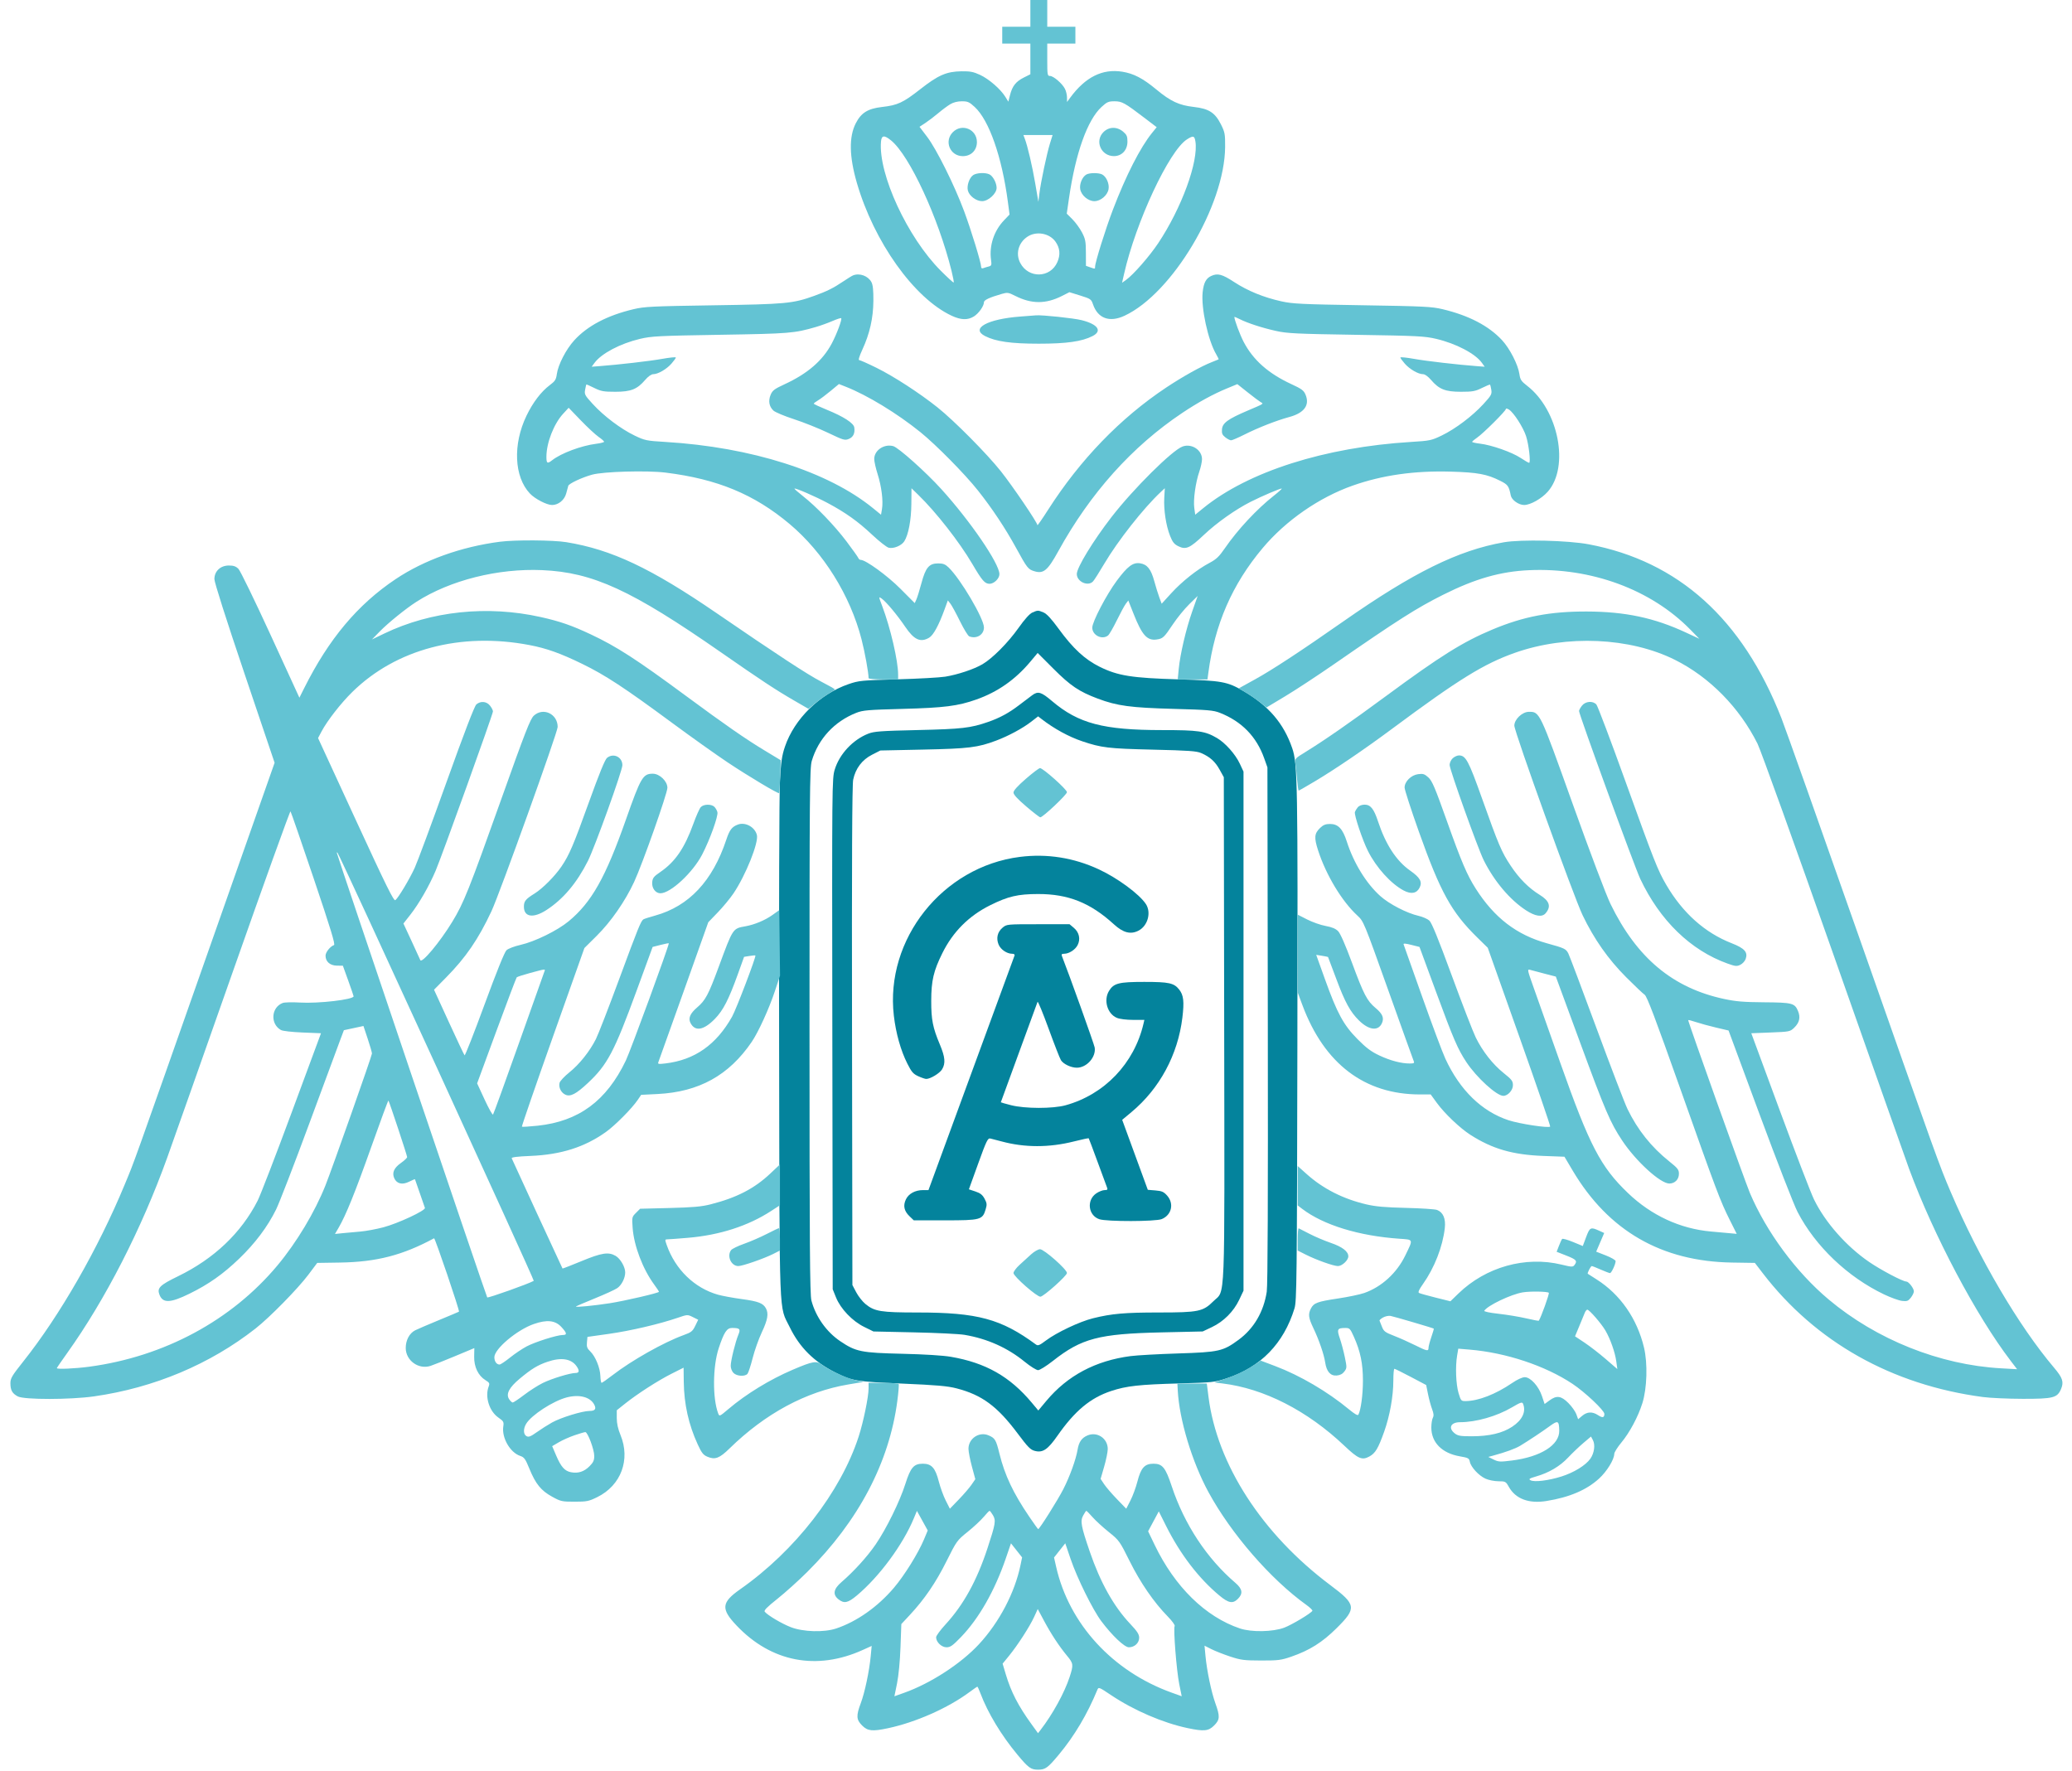 <svg xmlns="http://www.w3.org/2000/svg" width="62" height="53" viewBox="0 0 1460 1259" version="1.1">
    <path d="M 727.447 435.408 C 725.464 436.272, 722.005 440.109, 717.575 446.358 C 710.093 456.913, 699.069 468.013, 691.890 472.219 C 685.909 475.723, 674.328 479.585, 665.500 481.018 C 661.650 481.643, 646.350 482.495, 631.500 482.911 C 605.959 483.626, 604.084 483.809, 596.795 486.311 C 576.278 493.353, 558.221 511.084, 551.560 530.729 C 549.392 537.121, 548.761 541.427, 548.004 555 C 547.485 564.306, 547.224 648.018, 547.405 747 C 547.765 943.191, 547.158 927.451, 554.984 943.500 C 562.010 957.910, 572.257 968.074, 587.500 975.753 C 599.223 981.658, 602.193 982.146, 635 983.557 C 659.449 984.608, 667.087 985.278, 673.500 986.933 C 691.569 991.598, 702.461 999.633, 716.931 1018.972 C 724.404 1028.960, 726.062 1030.626, 729.343 1031.442 C 734.854 1032.814, 738.419 1030.393, 745.204 1020.672 C 757.625 1002.877, 768.677 993.680, 783.524 988.784 C 794.377 985.205, 803.313 984.217, 832 983.427 C 855.440 982.782, 856.889 982.626, 865.500 979.824 C 889.651 971.965, 906.099 955.011, 913.730 930.112 C 915.323 924.911, 915.474 911.220, 915.785 743 C 916.133 554.977, 915.922 542.899, 912.086 531.749 C 906.061 514.239, 895.338 501.688, 877.500 491.270 C 865.932 484.514, 862.172 483.834, 831.441 482.937 C 798.040 481.963, 788.202 480.394, 775.218 473.969 C 764.756 468.793, 756.294 460.971, 746.260 447.203 C 740.931 439.890, 737.652 436.335, 735.353 435.374 C 731.407 433.725, 731.310 433.726, 727.447 435.408 M 726.012 470.333 C 715.325 483.100, 702.832 491.861, 687.636 497.244 C 674.454 501.913, 664.817 503.137, 635 503.926 C 610.512 504.575, 606.922 504.883, 602.219 506.743 C 586.658 512.897, 575.277 525.208, 570.612 540.932 C 569.154 545.842, 569.001 564.246, 569.012 732.932 C 569.022 885.373, 569.268 920.415, 570.359 924.500 C 573.448 936.062, 581.058 946.804, 590.834 953.399 C 601.962 960.907, 605.705 961.666, 635 962.352 C 650.777 962.722, 663.932 963.541, 669.500 964.501 C 694.243 968.766, 711.443 978.518, 726.969 997.085 L 731.639 1002.670 737.377 995.809 C 752.400 977.848, 772.331 967.254, 797.219 964 C 801.774 963.405, 816.975 962.557, 831 962.117 C 860.032 961.206, 862.964 960.546, 873.976 952.439 C 884.877 944.414, 891.817 932.570, 894.024 918.227 C 894.717 913.724, 894.967 851.011, 894.779 728.500 L 894.500 545.500 892.186 539 C 886.701 523.595, 876.226 512.845, 860.745 506.734 C 856.097 504.899, 852.372 504.578, 828 503.918 C 797.218 503.083, 787.688 501.800, 773.951 496.640 C 760.598 491.625, 754.544 487.545, 742.337 475.333 L 731.175 464.166 726.012 470.333 M 727.316 494.198 C 725.593 495.464, 721.329 498.686, 717.841 501.357 C 710.734 506.800, 704.195 510.344, 696.022 513.182 C 683.470 517.541, 677.356 518.248, 646 518.968 C 619.484 519.577, 614.875 519.916, 610.714 521.563 C 599.790 525.888, 590.329 536.020, 586.962 547 C 584.997 553.405, 584.972 556.152, 585.234 735 L 585.500 916.500 587.835 922.285 C 591.103 930.383, 599.412 939.093, 607.818 943.232 L 614.453 946.500 643.477 947.132 C 659.439 947.479, 675.497 948.269, 679.161 948.887 C 695.330 951.613, 709.681 958.027, 721.904 967.989 C 725.960 971.295, 730.268 974, 731.477 974 C 732.685 974, 737.434 971.038, 742.029 967.417 C 762.362 951.398, 774.704 948.148, 819 947.151 L 848.500 946.487 855.003 943.412 C 863.332 939.473, 870.467 932.340, 874.418 924.003 L 877.500 917.500 877.500 733 L 877.500 548.500 874.818 542.780 C 871.690 536.108, 864.541 528.091, 858.644 524.642 C 850.143 519.670, 845.511 519, 819.568 518.994 C 777.913 518.984, 760.185 514.314, 741.445 498.416 C 733.665 491.816, 731.456 491.157, 727.316 494.198 M 726.500 513.104 C 720.493 517.755, 710.454 523.166, 701.759 526.439 C 688.596 531.393, 682.362 532.165, 649.929 532.852 L 619.358 533.500 613.429 536.522 C 606.364 540.124, 601.700 546.308, 600.051 554.260 C 599.287 557.945, 599.044 612.015, 599.232 736.500 L 599.500 913.500 602.216 918.649 C 603.709 921.481, 606.634 925.206, 608.716 926.928 C 615.177 932.272, 619.633 932.999, 645.932 933.006 C 688.459 933.017, 705.207 937.551, 729.936 955.751 C 731.380 956.814, 732.452 956.389, 737.068 952.920 C 744.694 947.189, 761.031 939.467, 770.500 937.117 C 783.811 933.814, 793.078 933, 817.391 933 C 845.457 933, 848.780 932.315, 856.064 925.031 C 864.715 916.380, 864.062 932.843, 863.764 730.948 L 863.500 552.500 860.526 547.130 C 857.320 541.343, 853.679 538.060, 847.446 535.339 C 844.137 533.894, 838.576 533.500, 813 532.896 C 781.486 532.152, 776.563 531.569, 762.876 526.958 C 753.296 523.731, 742.855 518.022, 734 511.168 L 731.500 509.233 726.500 513.104 M 718.500 609.142 C 663.573 616.119, 622.640 667.709, 628.952 722.004 C 630.412 734.561, 633.846 746.759, 638.555 756.109 C 641.548 762.053, 642.746 763.436, 646.298 765.048 C 648.609 766.098, 651.145 766.966, 651.934 766.978 C 654.865 767.023, 661.600 762.947, 663.272 760.117 C 665.810 755.820, 665.404 751.400, 661.650 742.470 C 656.626 730.520, 655.512 724.879, 655.532 711.500 C 655.554 697.096, 657.161 690.211, 663.467 677.500 C 670.992 662.334, 682.334 650.992, 697.500 643.467 C 710.211 637.161, 717.096 635.554, 731.500 635.532 C 752.952 635.500, 768.647 641.771, 785.373 657.058 C 791.987 663.102, 797.271 664.462, 802.879 661.563 C 809.466 658.157, 812.076 648.669, 808.090 642.622 C 803.448 635.582, 788.002 624.197, 774.692 618.005 C 756.825 609.694, 737.790 606.692, 718.500 609.142 M 706.206 659.480 C 702.577 662.534, 701.550 666.986, 703.434 671.496 C 704.900 675.004, 709.332 678, 713.057 678 C 714.362 678, 715.032 678.494, 714.753 679.250 C 714.499 679.938, 700.628 717.737, 683.928 763.250 L 653.564 846 649.683 846 C 644.128 846, 639.442 848.550, 637.508 852.624 C 635.396 857.075, 636.224 860.882, 640.114 864.609 L 643.131 867.500 665.316 867.500 C 690.619 867.500, 691.980 867.135, 694.187 859.770 C 695.236 856.268, 695.142 855.302, 693.444 852.131 C 691.956 849.352, 690.420 848.141, 686.899 846.972 L 682.298 845.444 688.899 827.164 C 694.751 810.959, 695.727 808.933, 697.500 809.321 C 698.600 809.562, 702.149 810.480, 705.387 811.361 C 721.883 815.848, 739.316 815.863, 756.992 811.406 C 762.591 809.994, 767.302 808.987, 767.460 809.169 C 767.618 809.351, 770.469 816.925, 773.795 826 C 777.121 835.075, 780.151 843.288, 780.528 844.250 C 781.068 845.628, 780.691 846, 778.755 846 C 777.402 846, 774.767 847.028, 772.898 848.284 C 765.798 853.055, 767.046 863.980, 775.001 866.694 C 780.243 868.482, 815.077 868.413, 819.401 866.606 C 826.462 863.655, 828.279 855.582, 823.168 849.862 C 820.800 847.211, 819.447 846.619, 814.905 846.242 L 809.473 845.792 800.366 820.918 L 791.259 796.045 797.879 790.526 C 817.900 773.838, 830.851 749.789, 834.055 723.351 C 835.430 712.003, 834.913 707.430, 831.806 703.480 C 828.103 698.773, 824.594 698, 806.933 698 C 788.850 698, 785.236 698.927, 781.886 704.420 C 777.868 711.009, 780.714 720.729, 787.490 723.560 C 789.521 724.409, 794.242 725, 798.987 725 L 807.038 725 806.396 727.750 C 799.798 755.985, 778.664 778.085, 750.968 785.711 C 741.909 788.205, 722.115 788.170, 712.250 785.642 C 708.263 784.621, 705 783.692, 705 783.578 C 705 783.465, 710.776 767.651, 717.836 748.436 C 724.897 729.221, 730.869 712.909, 731.108 712.186 C 731.347 711.464, 734.873 720.014, 738.944 731.186 C 743.014 742.359, 746.969 752.474, 747.731 753.664 C 749.517 756.452, 754.914 759, 759.033 759 C 766.080 759, 772.809 751.367, 771.712 744.618 C 771.333 742.283, 753.606 692.799, 748.474 679.750 C 747.948 678.412, 748.293 678, 749.943 678 C 753.445 678, 757.849 675.192, 759.572 671.862 C 761.773 667.604, 760.723 662.786, 756.889 659.560 L 753.847 657 731.500 657 C 709.170 657, 709.151 657.002, 706.206 659.480" stroke="none" fill="#04839c" fill-rule="evenodd"/>
    <path d="M 726 9.500 L 726 19 716 19 L 706 19 706 25 L 706 31 716 31 L 726 31 726 41.894 L 726 52.788 721.302 55.144 C 715.698 57.954, 713.150 61.193, 711.534 67.557 L 710.335 72.278 708.175 68.783 C 704.798 63.319, 696.491 56.117, 690.218 53.214 C 685.527 51.044, 683.153 50.588, 677 50.679 C 666.406 50.835, 660.532 53.386, 647.809 63.357 C 635.493 73.009, 631.691 74.781, 620.571 76.049 C 610.462 77.202, 605.681 80.185, 601.851 87.731 C 596.987 97.314, 597.242 111.234, 602.623 129.850 C 614.790 171.940, 643.372 212.025, 670.083 224.459 C 676.616 227.500, 681.394 227.667, 685.759 225.005 C 689.196 222.910, 692.990 217.605, 692.996 214.886 C 693 213.280, 696.886 211.459, 705.756 208.905 C 709.684 207.774, 710.420 207.886, 715.282 210.346 C 726.831 216.189, 736.976 216.202, 748.456 210.389 L 753.756 207.706 761.476 210.103 C 768.790 212.374, 769.264 212.701, 770.503 216.316 C 773.956 226.397, 782.267 229.416, 792.917 224.459 C 826.864 208.657, 864.120 146.158, 864.426 104.500 C 864.494 95.312, 864.257 94.013, 861.500 88.500 C 857.277 80.055, 852.926 77.246, 842.162 76.018 C 831.634 74.818, 825.741 72.069, 815.500 63.584 C 805.938 55.660, 799.469 52.287, 791.324 50.975 C 777.218 48.703, 765.071 54.775, 754.265 69.500 L 752.063 72.500 752.032 69.200 C 752.014 67.386, 751.348 64.640, 750.551 63.099 C 748.604 59.333, 742.399 54, 739.965 54 C 738.126 54, 738 53.265, 738 42.500 L 738 31 748 31 L 758 31 758 25 L 758 19 748 19 L 738 19 738 9.500 L 738 0 732 0 L 726 0 726 9.500 M 669 74.121 C 667.075 75.284, 663.250 78.135, 660.500 80.457 C 657.750 82.780, 653.632 85.907, 651.350 87.407 L 647.200 90.134 652.652 97.317 C 659.337 106.122, 672.086 131.776, 678.922 150.175 C 683.967 163.754, 691 186.761, 691 189.687 C 691 190.673, 691.564 190.997, 692.593 190.603 C 693.469 190.267, 695.183 189.741, 696.402 189.435 C 698.376 188.940, 698.555 188.421, 698.036 184.689 C 696.645 174.683, 700.119 164.100, 707.239 156.645 L 711.198 152.500 710.010 143.500 C 705.787 111.527, 696.681 85.492, 686.412 76.026 C 682.582 72.495, 681.458 72, 677.272 72.004 C 674.191 72.006, 671.260 72.756, 669 74.121 M 776.564 76.047 C 766.529 85.298, 758.147 108.780, 753.494 140.681 L 751.863 151.863 755.897 155.897 C 758.116 158.116, 761.170 162.310, 762.684 165.216 C 765.097 169.848, 765.441 171.640, 765.469 179.735 L 765.500 188.970 768.399 189.985 C 772.058 191.266, 772 191.272, 772 189.591 C 772 186.541, 779.443 162.735, 784.691 149 C 793.990 124.661, 804.123 104.795, 812.512 94.459 L 815.791 90.418 807.316 83.959 C 792.947 73.008, 791.131 72, 785.777 72 C 781.532 72, 780.430 72.484, 776.564 76.047 M 670.923 93.923 C 664.482 100.365, 668.889 111, 678 111 C 683.847 111, 688 106.847, 688 101 C 688 91.889, 677.365 87.482, 670.923 93.923 M 777.923 93.923 C 771.583 100.263, 776.211 110.925, 785.327 110.978 C 790.976 111.011, 795 106.721, 795 100.666 C 795 96.882, 794.517 95.772, 791.923 93.589 C 787.510 89.876, 781.835 90.011, 777.923 93.923 M 722.011 98.528 C 724.035 103.852, 727.342 118.018, 729.475 130.500 L 731.697 143.500 732.429 137.500 C 733.417 129.389, 737.690 109.173, 739.952 101.907 L 741.790 96 731.420 96 L 721.050 96 722.011 98.528 M 619.810 100.750 C 617.896 123.875, 638.670 168.737, 662.238 192.374 C 667.104 197.255, 671.272 201.061, 671.501 200.833 C 671.729 200.604, 671.024 196.836, 669.935 192.459 C 660.537 154.711, 640.161 110.697, 627.099 99.930 C 622.146 95.848, 620.198 96.067, 619.810 100.750 M 837.262 99.108 C 824.593 107.221, 800.953 157.839, 792.592 194.756 L 791.175 201.012 793.982 199.013 C 799.160 195.326, 810.701 182.142, 816.883 172.852 C 833.562 147.791, 845.619 114.749, 843.300 100.459 C 842.651 96.461, 841.719 96.253, 837.262 99.108 M 685.299 124.503 C 682.615 126.383, 680.702 131.966, 681.565 135.402 C 682.538 139.279, 687.491 143, 691.677 143 C 696.116 143, 702 137.614, 702 133.550 C 702 130.133, 699.513 125.345, 697.055 124.030 C 694.227 122.516, 687.764 122.776, 685.299 124.503 M 765.750 124.080 C 762.846 125.771, 760.753 130.869, 761.446 134.561 C 762.268 138.945, 767.099 143, 771.500 143 C 775.901 143, 780.732 138.945, 781.554 134.561 C 782.268 130.758, 780.086 125.652, 777.055 124.030 C 774.608 122.720, 768.035 122.749, 765.750 124.080 M 723.898 168.270 C 717.461 172.570, 715.348 180.422, 718.852 187.016 C 724.737 198.091, 740.143 197.713, 745.160 186.371 C 747.488 181.108, 747.050 176.284, 743.835 171.769 C 739.534 165.728, 730.165 164.084, 723.898 168.270 M 600 195.744 C 599.175 196.066, 596.025 198.003, 593 200.047 C 586.031 204.758, 581.315 207.103, 572.350 210.320 C 557.101 215.790, 552.220 216.246, 500.500 217.029 C 457.145 217.685, 451.667 217.953, 443.893 219.803 C 425.233 224.242, 411.235 231.588, 401.825 241.879 C 395.974 248.279, 390.306 259.259, 389.398 265.957 C 388.870 269.847, 388.149 270.972, 384.386 273.785 C 378.270 278.356, 372.383 286.087, 367.848 295.500 C 358.014 315.912, 359.038 338.984, 370.304 350.872 C 373.907 354.674, 382.231 358.977, 386 358.986 C 390.498 358.997, 394.777 355.514, 396.060 350.798 C 396.703 348.434, 397.369 345.987, 397.541 345.359 C 397.978 343.764, 407.340 339.379, 414.500 337.416 C 422.629 335.188, 453.594 334.329, 466.759 335.967 C 503.560 340.544, 529.681 351.365, 554.801 372.441 C 578.865 392.631, 597.931 423.184, 605.988 454.466 C 608.342 463.607, 611 478.245, 611 482.072 C 611 482.584, 615.713 483, 621.500 483 L 632 483 632 479.599 C 632 469.759, 626.538 446.257, 620.639 430.716 C 618.074 423.957, 618.072 423.937, 620.282 425.483 C 623.459 427.706, 631.446 437.269, 637.003 445.505 C 643.309 454.850, 647.896 456.947, 654.063 453.304 C 657.076 451.524, 660.883 444.525, 665.027 433.150 L 667.341 426.800 669.168 429.150 C 670.173 430.443, 673.237 436.061, 675.976 441.635 C 678.715 447.209, 681.678 452.046, 682.560 452.385 C 687.798 454.395, 693 451.225, 693 446.025 C 693 439.737, 676.365 411.514, 667.850 403.357 C 665.492 401.097, 663.947 400.500, 660.457 400.500 C 654.016 400.500, 651.546 403.422, 648.562 414.571 C 647.238 419.519, 645.626 424.728, 644.979 426.147 L 643.803 428.727 633.652 418.537 C 624.315 409.164, 608.957 398, 605.399 398 C 604.747 398, 603.985 397.402, 603.704 396.672 C 603.424 395.942, 599.709 390.716, 595.448 385.060 C 586.845 373.640, 573.790 360.055, 564.239 352.585 C 560.796 349.892, 558.137 347.529, 558.331 347.336 C 558.931 346.736, 572.991 352.832, 581.734 357.483 C 594.468 364.257, 603.476 370.671, 613.488 380.094 C 618.511 384.821, 623.827 388.991, 625.302 389.361 C 628.723 390.220, 634.368 387.906, 636.349 384.834 C 639.303 380.250, 641.297 369.775, 641.400 358.296 L 641.500 347.092 646.337 351.796 C 659.037 364.146, 675.516 385.222, 684.713 400.876 C 691.722 412.806, 693.631 415, 697 415 C 700.172 415, 704 411.258, 704 408.157 C 704 400.662, 683.354 370.451, 662.598 347.575 C 651.611 335.466, 632.179 318.117, 628.500 317.132 C 621.976 315.385, 614.988 320.138, 615.013 326.306 C 615.020 328.063, 616.100 332.875, 617.414 337 C 620.200 345.753, 621.497 356.100, 620.526 361.844 L 619.842 365.894 614.171 361.270 C 582.223 335.218, 527.721 317.835, 466.417 314.147 C 453.083 313.345, 451.927 313.104, 444.699 309.628 C 434.962 304.945, 422.837 295.811, 414.996 287.254 C 409.279 281.015, 408.905 280.317, 409.519 277.029 C 409.882 275.088, 410.267 273.409, 410.375 273.297 C 410.484 273.186, 413.030 274.311, 416.034 275.797 C 420.813 278.162, 422.682 278.500, 430.998 278.497 C 442.074 278.494, 446.511 276.726, 452.238 270.034 C 454.325 267.597, 456.560 266, 457.886 266 C 461.281 266, 467.360 262.493, 470.845 258.524 C 472.580 256.548, 474 254.577, 474 254.146 C 474 253.715, 469.613 254.150, 464.250 255.113 C 455.522 256.681, 433.253 259.253, 419.335 260.301 L 414.169 260.690 416.218 257.919 C 421.146 251.254, 434.547 244.194, 448.547 240.887 C 456.703 238.961, 461.774 238.703, 505.500 237.987 C 554.946 237.178, 558.134 236.919, 573.529 232.452 C 576.813 231.499, 582.099 229.594, 585.275 228.218 C 588.451 226.842, 591.265 225.932, 591.528 226.194 C 592.302 226.969, 588.353 237.558, 584.814 244.198 C 578.326 256.371, 567.650 265.595, 551.315 273.142 C 544.084 276.482, 542.669 277.548, 541.384 280.622 C 539.578 284.946, 540.284 288.979, 543.351 291.860 C 544.587 293.021, 551.172 295.782, 557.985 297.995 C 564.797 300.208, 575.667 304.552, 582.140 307.649 C 593.146 312.914, 594.108 313.198, 596.968 312.013 C 600.130 310.703, 601.419 307.985, 600.833 303.861 C 600.392 300.759, 593.188 296.114, 581.335 291.289 C 576.216 289.205, 572.022 287.260, 572.014 286.966 C 572.006 286.672, 573.375 285.619, 575.055 284.626 C 576.736 283.634, 580.767 280.611, 584.014 277.909 L 589.917 272.996 594.916 274.967 C 610.167 280.978, 631.349 293.881, 647.815 307.189 C 658.996 316.225, 679.433 336.944, 688.712 348.649 C 698.873 361.467, 708.145 375.423, 715.854 389.500 C 723.783 403.981, 724.376 404.733, 728.946 406.102 C 735.356 408.022, 738.300 405.548, 745.782 391.957 C 768.579 350.544, 798.301 317.376, 834 293.510 C 845.261 285.981, 855.801 280.206, 865.820 276.074 L 873.114 273.066 880.567 278.989 C 884.666 282.247, 888.799 285.348, 889.752 285.881 C 891.923 287.096, 892.381 286.799, 880.500 291.866 C 866.398 297.880, 862.578 300.658, 862.196 305.176 C 861.951 308.087, 862.404 309.173, 864.581 310.885 C 866.060 312.048, 867.894 313, 868.657 313 C 869.420 313, 873.741 311.141, 878.259 308.870 C 888.044 303.950, 901.032 298.870, 910 296.454 C 920.619 293.594, 924.707 288.022, 921.616 280.622 C 920.326 277.536, 918.915 276.482, 911.467 273.041 C 895.159 265.507, 884.336 255.913, 877.600 243.022 C 874.921 237.893, 871 227.365, 871 225.298 C 871 225.112, 872.688 225.807, 874.750 226.842 C 880.499 229.729, 890.557 233.005, 900.500 235.230 C 908.505 237.021, 914.804 237.328, 957.500 238.008 C 1001.336 238.706, 1006.281 238.957, 1014.500 240.896 C 1028.695 244.245, 1042.305 251.406, 1046.997 257.996 L 1048.922 260.699 1043.711 260.306 C 1029.708 259.249, 1007.484 256.682, 998.750 255.113 C 993.388 254.150, 989 253.715, 989 254.146 C 989 254.577, 990.420 256.548, 992.155 258.524 C 995.640 262.493, 1001.719 266, 1005.114 266 C 1006.440 266, 1008.675 267.597, 1010.762 270.034 C 1016.489 276.726, 1020.926 278.494, 1032.002 278.497 C 1040.318 278.500, 1042.187 278.162, 1046.966 275.797 C 1049.970 274.311, 1052.576 273.242, 1052.757 273.423 C 1052.937 273.604, 1053.332 275.273, 1053.634 277.132 C 1054.131 280.193, 1053.603 281.144, 1048.026 287.231 C 1040.165 295.810, 1028.046 304.941, 1018.301 309.628 C 1011.079 313.102, 1009.907 313.346, 996.583 314.156 C 935.281 317.883, 880.689 335.289, 848.836 361.264 L 843.172 365.883 842.504 361.029 C 841.710 355.256, 843.405 343.041, 846.080 335.268 C 847.136 332.198, 848 328.207, 848 326.399 C 848 319.891, 840.705 315.109, 834.242 317.381 C 826.948 319.945, 799.271 347.398, 783.715 367.500 C 770.602 384.443, 759 403.472, 759 408.034 C 759 413.561, 767.025 417.173, 770.590 413.250 C 771.464 412.288, 775.050 406.640, 778.558 400.699 C 788.174 384.415, 806.404 361.262, 818.654 349.772 L 821.563 347.045 821.178 353.853 C 820.695 362.396, 822.396 373.606, 825.282 380.895 C 827.054 385.372, 828.237 386.860, 831.163 388.291 C 836.586 390.942, 839.313 389.734, 849.321 380.250 C 858.384 371.661, 871.722 362.215, 882.500 356.754 C 890.553 352.674, 904.197 346.864, 904.654 347.321 C 904.856 347.523, 902.396 349.751, 899.187 352.272 C 887.010 361.839, 873.333 376.503, 864.218 389.765 C 860.158 395.672, 858.128 397.608, 853.362 400.118 C 844.655 404.704, 833.763 413.341, 826.114 421.725 L 819.332 429.158 817.710 424.829 C 816.817 422.448, 815.168 417.136, 814.045 413.024 C 811.728 404.546, 809.034 401.184, 803.946 400.421 C 798.912 399.666, 795.061 402.548, 787.491 412.733 C 780.068 422.723, 770 441.974, 770 446.179 C 770 451.607, 776.977 455.074, 781.209 451.750 C 782.084 451.063, 784.890 446.225, 787.444 441 C 789.998 435.775, 792.880 430.457, 793.849 429.183 L 795.609 426.866 799.384 436.403 C 805.394 451.587, 809.006 455.578, 815.839 454.583 C 820.236 453.943, 820.995 453.225, 827.403 443.647 C 830.401 439.166, 835.566 432.834, 838.882 429.576 L 844.910 423.651 841.060 434.583 C 836.657 447.081, 832.431 465.145, 831.427 475.750 L 830.742 483 841.310 483 L 851.877 483 852.508 478.250 C 857.093 443.706, 869.442 415.380, 891.199 389.500 C 907.577 370.019, 931.224 353.621, 955.079 345.204 C 976.158 337.767, 998.978 334.518, 1024.882 335.268 C 1043.939 335.820, 1050.571 337.052, 1059.985 341.789 C 1065.457 344.543, 1066.105 345.449, 1067.490 352.281 C 1068.134 355.460, 1073.149 358.996, 1077 358.986 C 1081.431 358.976, 1089.428 354.457, 1093.793 349.498 C 1109.322 331.856, 1101.476 291.534, 1079.158 274.290 C 1074.900 271, 1074.170 269.901, 1073.620 265.957 C 1072.694 259.317, 1066.783 247.757, 1061.288 241.839 C 1051.784 231.605, 1037.711 224.270, 1019 219.798 C 1011.352 217.970, 1005.636 217.689, 962 216.993 C 919.091 216.308, 912.462 215.990, 904.500 214.229 C 891.834 211.428, 880.489 206.795, 870.812 200.469 C 862.292 194.901, 859.146 194.065, 854.561 196.154 C 850.878 197.832, 849.215 200.963, 848.473 207.616 C 847.227 218.789, 852.262 241.940, 858.098 251.876 C 859.189 253.733, 859.950 255.347, 859.791 255.463 C 859.631 255.580, 857.475 256.454, 855 257.407 C 847.639 260.240, 834.230 267.715, 822.500 275.522 C 789.897 297.225, 761.359 326.780, 738.531 362.485 C 734.389 368.963, 731 373.827, 731 373.293 C 731 371.489, 713.413 345.568, 705.018 335 C 695.069 322.476, 671.853 299.068, 660 289.610 C 647.196 279.394, 628.813 267.469, 616.526 261.411 C 610.491 258.435, 605.008 256, 604.341 256 C 603.591 256, 604.416 253.218, 606.511 248.683 C 611.796 237.245, 614.305 226.197, 614.410 213.911 C 614.474 206.383, 614.077 202.528, 613.035 200.576 C 610.670 196.141, 604.673 193.918, 600 195.744 M 718.783 225.030 C 695.381 226.809, 683.275 233.529, 693.800 238.898 C 701.410 242.780, 712.260 244.321, 732 244.321 C 751.740 244.321, 762.590 242.780, 770.200 238.898 C 777.291 235.280, 774.015 230.503, 762.452 227.598 C 756.756 226.168, 734.419 223.807, 730 224.168 C 729.175 224.236, 724.127 224.623, 718.783 225.030 M 393.888 294.121 C 387.260 301.301, 382 314.834, 382 324.710 C 382 329.483, 382.634 329.857, 386.115 327.135 C 392.489 322.150, 406.830 316.790, 417.286 315.484 C 420.429 315.091, 423 314.433, 423 314.021 C 423 313.609, 421.216 312.035, 419.035 310.524 C 416.854 309.012, 411.186 303.748, 406.440 298.824 L 397.810 289.873 393.888 294.121 M 1064 290.730 C 1064 292.090, 1047.886 308.138, 1043.567 311.080 C 1041.613 312.411, 1040.011 313.776, 1040.007 314.112 C 1040.003 314.449, 1042.564 315.026, 1045.698 315.394 C 1053.852 316.353, 1068.329 321.447, 1074.458 325.516 C 1077.345 327.432, 1080.063 329, 1080.499 329 C 1081.770 329, 1080.287 316, 1078.332 310 C 1076.298 303.760, 1069.618 293.367, 1066.250 291.202 C 1065.013 290.407, 1064 290.194, 1064 290.730 M 349.042 385.089 C 321.477 388.655, 295.129 398.092, 274.826 411.673 C 247.817 429.738, 227.318 454.185, 209.788 489.236 L 206.419 495.972 185.960 451.395 C 174.707 426.878, 164.426 405.734, 163.114 404.409 C 161.305 402.584, 159.652 402, 156.287 402 C 150.296 402, 146 406.040, 146 411.674 C 146 414.018, 154.295 440.064, 167.397 478.859 L 188.795 542.217 143.884 669.858 C 85.833 834.846, 89.680 824.099, 82.270 842 C 63.321 887.771, 36.173 935.125, 10.083 967.915 C 2.142 977.894, 1 979.820, 1 983.231 C 1 988.258, 2.295 990.576, 6.280 992.679 C 10.826 995.079, 43.547 995.047, 60.500 992.627 C 103.091 986.545, 142.868 969.819, 175.290 944.360 C 185.349 936.461, 205.306 916.124, 212.807 906.130 L 219.089 897.759 235.294 897.508 C 261.256 897.105, 279.760 892.328, 302.150 880.251 C 302.824 879.887, 320.481 931.906, 319.854 932.410 C 319.659 932.566, 313.200 935.293, 305.500 938.469 C 297.800 941.645, 290.243 944.886, 288.706 945.671 C 284.635 947.749, 282.008 952.666, 282.004 958.215 C 281.997 967.145, 291.126 973.753, 299.622 970.968 C 301.755 970.269, 309.634 967.136, 317.132 964.005 L 330.764 958.313 330.650 964.406 C 330.515 971.661, 333.522 977.923, 338.667 981.103 C 341.528 982.872, 341.797 983.403, 340.955 985.619 C 338.163 992.962, 341.364 1003.183, 347.875 1007.713 C 351.547 1010.268, 351.836 1010.795, 351.346 1014.042 C 350.138 1022.037, 356.209 1032.594, 363.375 1034.959 C 366.200 1035.891, 367.042 1037.066, 369.901 1044.057 C 374.320 1054.865, 378.152 1059.592, 386 1063.918 C 392.176 1067.321, 392.974 1067.500, 402.021 1067.500 C 410.748 1067.500, 412.095 1067.228, 418.163 1064.240 C 435.038 1055.933, 441.875 1037.615, 434.647 1020.078 C 432.861 1015.745, 432.003 1011.841, 432.008 1008.078 L 432.016 1002.500 437.943 997.775 C 446.700 990.792, 461.346 981.371, 471 976.512 L 479.500 972.234 479.631 982.367 C 479.836 998.187, 483.078 1012.701, 489.550 1026.780 C 492.372 1032.917, 493.471 1034.299, 496.552 1035.586 C 501.911 1037.825, 505.024 1036.645, 512.151 1029.674 C 537.555 1004.825, 566.475 989.235, 596.570 984.168 L 607.238 982.372 601.755 981.144 C 595.480 979.740, 583.074 974.044, 578.186 970.324 C 573.998 967.135, 571.544 967.526, 557.141 973.672 C 540.855 980.622, 524.042 990.897, 511.379 1001.640 C 505.106 1006.961, 504.960 1007.024, 504.097 1004.754 C 500.005 993.993, 500.198 971.274, 504.491 958.352 C 508.247 947.045, 510.244 944, 513.904 944 C 519.470 944, 520.147 944.712, 518.448 948.780 C 516.288 953.949, 513 967.309, 513 970.917 C 513 972.667, 513.865 974.865, 515 976 C 517.354 978.354, 523.184 978.688, 524.942 976.570 C 525.595 975.783, 527.244 970.747, 528.606 965.379 C 529.968 960.010, 532.900 951.766, 535.120 947.059 C 539.272 938.255, 540.044 933.819, 538.065 930.121 C 536.071 926.396, 532.697 925.087, 520.964 923.486 C 514.659 922.626, 507.025 921.225, 504 920.372 C 487.294 915.665, 473.666 902.478, 467.528 885.079 C 466.171 881.233, 466.197 881, 467.990 881 C 469.036 881, 475.653 880.509, 482.696 879.908 C 505.220 877.986, 525.424 871.461, 541.750 860.833 L 548 856.765 548 842.261 L 548 827.758 541.077 834.288 C 529.763 844.962, 517.119 851.467, 498.578 856.155 C 492.226 857.761, 486.021 858.310, 469.545 858.727 L 448.589 859.257 445.656 862.190 C 442.795 865.051, 442.737 865.314, 443.282 872.812 C 444.211 885.595, 450.461 902.049, 458.597 913.132 C 460.469 915.682, 462 918.004, 462 918.293 C 462 919.109, 437.592 924.781, 427 926.426 C 415.748 928.173, 402.293 929.473, 403 928.745 C 403.275 928.462, 409.350 925.853, 416.500 922.948 C 423.650 920.042, 430.788 916.774, 432.363 915.684 C 435.490 913.520, 438 908.536, 438 904.492 C 438 900.630, 434.575 894.725, 431.191 892.750 C 426.142 889.804, 421.294 890.552, 406.930 896.492 C 399.626 899.512, 393.559 901.875, 393.448 901.742 C 393.205 901.452, 357.953 824.981, 357.330 823.392 C 357.031 822.629, 361.202 822.104, 370.697 821.709 C 392.412 820.806, 409.170 815.476, 424.348 804.646 C 430.851 800.006, 442.844 787.903, 446.924 781.866 L 449.348 778.278 460.924 777.705 C 490.376 776.246, 511.706 764.457, 527.904 740.687 C 532.681 733.675, 540.232 717.133, 544.422 704.500 L 548.070 693.500 547.785 670.247 L 547.500 646.994 542.592 650.484 C 537.362 654.203, 530.014 657.275, 523.535 658.452 C 514.342 660.120, 514.730 659.533, 504.427 687.424 C 497.112 707.226, 495.059 711.082, 489.130 716.157 C 484.189 720.386, 482.706 723.777, 484.352 727.079 C 487.539 733.471, 493.719 732.485, 501.718 724.309 C 507.634 718.262, 511.577 710.583, 518.132 692.342 L 522.500 680.184 526.384 679.559 C 528.519 679.215, 530.392 679.061, 530.545 679.217 C 531.226 679.910, 516.902 717.514, 513.977 722.710 C 502.738 742.679, 487.427 753.444, 466.712 755.944 C 461.682 756.550, 461.007 756.436, 461.562 755.071 C 461.913 754.207, 470.041 731.472, 479.625 704.549 L 497.051 655.599 503.848 648.549 C 507.586 644.672, 512.580 638.630, 514.946 635.123 C 523.656 622.209, 532.967 598.988, 531.607 593.569 C 530.180 587.883, 523.351 584.156, 518.052 586.170 C 513.825 587.778, 512.190 589.918, 509.883 596.866 C 500.114 626.292, 483.330 644.191, 459.247 650.864 C 455.276 651.965, 451.568 653.149, 451.007 653.496 C 449.176 654.628, 447.391 659.019, 433.681 696.131 C 426.238 716.279, 418.814 735.407, 417.183 738.638 C 412.738 747.443, 405.451 756.580, 398.310 762.303 C 394.804 765.112, 391.667 768.477, 391.341 769.779 C 390.537 772.982, 392.421 776.779, 395.512 778.187 C 399.059 779.804, 403.125 777.686, 411.484 769.866 C 425.344 756.901, 430.213 747.677, 446.086 704.322 L 457.500 673.144 463.250 671.684 C 466.413 670.880, 469 670.376, 469 670.562 C 469 672.733, 441.797 746.939, 438.434 753.944 C 424.680 782.585, 404.993 797.126, 375.767 800.228 C 369.864 800.855, 364.828 801.162, 364.577 800.910 C 364.325 800.658, 374.217 771.983, 386.559 737.188 L 409 673.924 417.782 665.212 C 427.901 655.175, 437.965 640.673, 444.351 626.926 C 450.249 614.231, 468 563.990, 468 559.993 C 468 555.341, 462.450 550, 457.616 550 C 450.600 550, 449.068 552.612, 438.555 582.500 C 424.031 623.789, 414.131 641.381, 397.813 654.895 C 389.840 661.498, 373.853 669.347, 363.652 671.667 C 359.220 672.676, 354.856 674.334, 353.628 675.476 C 352.227 676.779, 346.651 690.570, 337.976 714.189 C 330.564 734.369, 324.198 750.569, 323.829 750.189 C 323.460 749.810, 318.424 739.163, 312.638 726.530 L 302.117 703.559 310.536 695.030 C 324.692 680.689, 333.615 667.665, 342.946 647.731 C 348.754 635.322, 390 520.520, 390 516.763 C 390 507.476, 379.706 502.608, 373.052 508.750 C 370.528 511.080, 367.003 520.121, 349.952 568 C 326.902 632.720, 323.218 641.939, 315.040 655.351 C 306.259 669.755, 293.373 685.176, 292.357 682.500 C 292.148 681.950, 289.364 675.875, 286.170 669 L 280.362 656.500 285.240 650.291 C 291.398 642.453, 298.584 629.964, 303.244 619 C 307.808 608.264, 344 507.665, 344 505.717 C 344 504.921, 343.067 503.084, 341.927 501.635 C 339.478 498.521, 335.226 498.134, 332.191 500.750 C 330.863 501.895, 323.531 520.995, 310.982 556 C 300.434 585.425, 290.252 612.870, 288.357 616.988 C 284.641 625.061, 276.876 638.028, 274.653 639.873 C 273.535 640.801, 268.384 630.370, 246.484 582.835 L 219.683 524.661 222.092 520.096 C 226.165 512.375, 235.894 499.879, 244.083 491.852 C 275.109 461.440, 321.021 449.268, 369.807 458.523 C 382.049 460.845, 391.951 464.374, 407.500 471.956 C 423.896 479.952, 437.427 488.831, 471.167 513.736 C 484.733 523.750, 502.508 536.402, 510.667 541.850 C 525.276 551.606, 546.859 564.507, 547.458 563.841 C 547.626 563.653, 547.955 558.314, 548.188 551.976 L 548.611 540.451 537.063 533.476 C 523.450 525.254, 509.031 515.240, 481 494.545 C 445.875 468.612, 431.942 459.611, 413.500 450.937 C 400.013 444.594, 391.577 441.675, 377.960 438.641 C 339.942 430.171, 300.044 434.363, 266.829 450.318 L 257.998 454.560 263.749 448.687 C 269.597 442.716, 282.177 432.549, 289.591 427.802 C 313.530 412.474, 347.495 403.922, 379 405.290 C 415.062 406.856, 442.428 419.439, 506.047 463.705 C 534.893 483.776, 545.039 490.457, 558.387 498.173 L 568.273 503.887 573.679 499.484 C 576.652 497.062, 580.866 494.079, 583.042 492.856 C 585.219 491.633, 586.994 490.377, 586.988 490.066 C 586.981 489.755, 582.598 487.250, 577.247 484.500 C 567.847 479.669, 545.890 465.291, 503 435.883 C 456.259 403.835, 428.288 390.629, 396.077 385.400 C 386.730 383.883, 359.747 383.704, 349.042 385.089 M 1062.500 385.495 C 1030.078 391.217, 998.268 406.902, 948.500 441.703 C 918.321 462.807, 897.946 476.186, 885.756 482.905 L 874.134 489.311 879.786 492.714 C 882.894 494.586, 887.315 497.656, 889.610 499.537 L 893.783 502.956 907.142 494.933 C 914.489 490.520, 929.950 480.369, 941.500 472.374 C 987.480 440.549, 1000.339 432.365, 1019.351 422.823 C 1042.133 411.390, 1060.153 406.234, 1080.500 405.326 C 1124.552 403.359, 1167.070 419.005, 1195 447.460 L 1201.500 454.083 1192 449.660 C 1169.454 439.164, 1148.828 434.787, 1121.500 434.701 C 1095.464 434.619, 1076.582 438.226, 1054.401 447.519 C 1033.374 456.328, 1017.441 466.297, 978.616 494.935 C 953.727 513.292, 935.266 526.115, 921.686 534.476 C 913.929 539.252, 913.876 539.312, 914.404 542.893 C 914.696 544.877, 915.228 549.987, 915.585 554.250 C 915.943 558.513, 916.455 562, 916.723 562 C 916.992 562, 922.227 559.003, 928.356 555.341 C 942.902 546.648, 963.694 532.501, 983 518.159 C 1030.440 482.918, 1048.326 471.854, 1070.500 464.029 C 1107.195 451.081, 1152.213 453.081, 1184.223 469.081 C 1208.777 481.355, 1230.015 502.939, 1242.868 528.681 C 1245.115 533.181, 1269.492 600.906, 1297.039 679.181 C 1324.586 757.456, 1348.704 825.775, 1350.635 831 C 1368.114 878.293, 1398.279 935.277, 1422.847 967.413 L 1427.367 973.326 1415.934 972.685 C 1372.365 970.244, 1327.467 952.311, 1293.437 923.758 C 1270.323 904.365, 1249.189 875.780, 1237.423 848 C 1233.918 839.722, 1193.200 725.619, 1193.584 725.148 C 1193.741 724.955, 1196.262 725.601, 1199.185 726.585 C 1202.108 727.569, 1208.500 729.315, 1213.388 730.465 L 1222.276 732.556 1244.459 792.528 C 1256.660 825.513, 1268.741 856.550, 1271.306 861.500 C 1283.946 885.897, 1306.891 907.774, 1332.830 920.159 C 1337.599 922.436, 1343.340 924.507, 1345.589 924.761 C 1349.140 925.163, 1349.964 924.862, 1351.839 922.477 C 1353.028 920.966, 1354 918.952, 1354 918 C 1354 915.843, 1350.281 911, 1348.625 911 C 1346.108 911, 1330.527 902.786, 1322.156 897.046 C 1305.953 885.937, 1291.012 868.999, 1283.026 852.686 C 1280.821 848.184, 1269.888 819.750, 1258.729 789.500 L 1238.440 734.500 1252.196 733.960 C 1265.631 733.432, 1266.023 733.352, 1268.928 730.569 C 1272.675 726.979, 1273.534 723.215, 1271.641 718.684 C 1269.306 713.095, 1267.545 712.644, 1247.500 712.493 C 1233.026 712.385, 1227.458 711.921, 1219.077 710.125 C 1182.596 702.308, 1157.044 680.939, 1138.397 642.652 C 1135.265 636.221, 1123.876 606.101, 1111.492 571.500 C 1087.945 505.706, 1088.085 506, 1080.384 506 C 1075.649 506, 1070 511.345, 1070 515.826 C 1070 520.199, 1112.217 637.434, 1118.526 650.579 C 1126.686 667.583, 1136.660 681.793, 1149.430 694.609 C 1155.519 700.720, 1161.465 706.353, 1162.643 707.129 C 1164.277 708.204, 1170.305 724.116, 1187.983 774.019 C 1214.065 847.645, 1216.290 853.545, 1223.170 867.304 L 1228.072 877.107 1222.036 876.554 C 1218.716 876.249, 1213.188 875.749, 1209.750 875.442 C 1187.873 873.489, 1167.436 864.032, 1150.876 848.198 C 1131.329 829.508, 1123.496 814.451, 1102.653 755.500 C 1094.680 732.950, 1086.097 708.710, 1083.579 701.634 C 1079.189 689.293, 1079.094 688.795, 1081.251 689.433 C 1082.488 689.799, 1087.100 691.025, 1091.500 692.157 L 1099.500 694.216 1116.478 740.358 C 1134.753 790.023, 1138.180 798.017, 1146.681 810.806 C 1156.468 825.530, 1173.798 841.333, 1180.160 841.333 C 1184.107 841.333, 1187 838.396, 1187 834.388 C 1187 831.509, 1186.133 830.393, 1180.250 825.698 C 1167.393 815.437, 1157.687 803.280, 1150.430 788.348 C 1148.519 784.414, 1138.610 758.572, 1128.411 730.920 C 1118.212 703.268, 1109.201 679.355, 1108.386 677.779 C 1106.676 674.473, 1105.730 674.023, 1093.251 670.579 C 1071.629 664.611, 1055.748 652.420, 1042.525 631.637 C 1036.348 621.929, 1032.344 612.526, 1021.962 583.346 C 1013.581 559.788, 1011.567 555.059, 1008.886 552.637 C 1006.160 550.175, 1005.141 549.852, 1001.608 550.326 C 996.619 550.995, 992 555.575, 992 559.854 C 992 561.407, 996.550 575.462, 1002.111 591.088 C 1017.488 634.297, 1025.259 648.387, 1043.670 666.443 L 1051.112 673.741 1073.571 737.022 C 1085.924 771.827, 1095.784 800.549, 1095.483 800.850 C 1094.279 802.054, 1073.651 798.908, 1065.854 796.331 C 1046.826 790.042, 1031.342 774.970, 1021.020 752.692 C 1018.933 748.186, 1011.491 728.300, 1004.483 708.500 C 997.475 688.700, 991.542 671.980, 991.299 671.344 C 990.987 670.525, 992.568 670.618, 996.724 671.665 L 1002.590 673.143 1014.445 705.321 C 1026.756 738.739, 1029.791 745.772, 1035.878 754.980 C 1043.133 765.958, 1057.428 779, 1062.203 779 C 1065.398 779, 1069 775.003, 1069 771.457 C 1069 768.469, 1068.203 767.421, 1062.400 762.779 C 1054.679 756.604, 1047.408 747.331, 1042.577 737.500 C 1040.686 733.650, 1033.021 713.850, 1025.545 693.500 C 1015.805 666.987, 1011.274 655.896, 1009.560 654.370 C 1008.244 653.198, 1004.767 651.690, 1001.833 651.017 C 993.533 649.115, 981.075 642.662, 974.732 636.977 C 964.734 628.017, 955.822 613.517, 950.929 598.248 C 948.005 589.122, 944.770 585.727, 939 585.727 C 935.874 585.727, 934.203 586.390, 931.996 588.504 C 927.825 592.500, 927.559 595.383, 930.518 604.528 C 936.183 622.038, 947.405 640.667, 958.390 650.791 C 962.904 654.952, 962.979 655.134, 980.324 703.733 C 989.896 730.555, 998.062 753.288, 998.471 754.250 C 999.098 755.728, 998.661 756, 995.656 756 C 989.558 756, 981.797 753.946, 974 750.269 C 968.182 747.525, 964.701 744.912, 958.477 738.616 C 948.586 728.610, 944.125 720.397, 935.421 696.165 L 929.174 678.772 933.299 679.432 C 935.568 679.795, 937.493 680.183, 937.576 680.296 C 937.659 680.408, 940.323 687.475, 943.495 696 C 949.623 712.465, 953.393 719.349, 959.636 725.472 C 966.647 732.348, 973.253 733.130, 975.867 727.393 C 977.566 723.663, 976.364 720.728, 971.456 716.625 C 965.306 711.485, 962.989 707.049, 954.600 684.368 C 949.941 671.770, 946.341 663.568, 944.762 661.952 C 943.007 660.155, 940.388 659.059, 935.886 658.234 C 932.374 657.591, 926.462 655.517, 922.750 653.624 L 916 650.184 916.005 677.842 L 916.010 705.500 919.361 714.500 C 934.897 756.217, 963.556 778, 1002.905 778 L 1010.548 778 1014.951 784.046 C 1020.419 791.554, 1031.396 801.999, 1038.792 806.730 C 1054.424 816.730, 1068.839 820.901, 1090.566 821.712 L 1105.632 822.275 1111.472 832.120 C 1136.864 874.929, 1174.629 896.730, 1224.737 897.508 L 1240.974 897.760 1246.632 905.130 C 1284.149 953.997, 1338.335 984.478, 1403 993.091 C 1408.225 993.787, 1421.050 994.367, 1431.500 994.380 C 1453.157 994.406, 1455.986 993.671, 1458.635 987.330 C 1460.703 982.382, 1459.729 979.430, 1453.672 972.284 C 1428.565 942.668, 1400.406 894.756, 1380.037 847 C 1371.907 827.937, 1370.647 824.431, 1314.999 666 C 1287.470 587.625, 1262.653 517.650, 1259.849 510.500 C 1232.220 440.050, 1186.673 398.958, 1122.877 386.924 C 1108.101 384.137, 1074.677 383.346, 1062.500 385.495 M 1118.073 501.635 C 1116.933 503.084, 1116 504.795, 1116 505.436 C 1116 507.986, 1155.422 616.100, 1159.505 624.748 C 1173.512 654.415, 1195.376 675.611, 1221.656 685 C 1227.088 686.941, 1228.143 687.040, 1230.633 685.847 C 1232.184 685.104, 1233.899 683.228, 1234.444 681.680 C 1236.134 676.874, 1233.661 674.097, 1224.500 670.517 C 1205.409 663.055, 1189.688 649.012, 1177.976 628.959 C 1171.920 618.590, 1169.432 612.280, 1148.835 555.056 C 1138.453 526.212, 1129.223 501.799, 1128.324 500.806 C 1125.813 498.030, 1120.575 498.454, 1118.073 501.635 M 425.072 538.750 C 423.612 539.939, 419.463 550.113, 412.124 570.500 C 401.192 600.872, 398.196 607.879, 392.668 616 C 387.989 622.876, 379.301 631.609, 373.614 635.154 C 367.170 639.172, 366 640.613, 366 644.536 C 366 651.951, 372.683 652.944, 382.010 646.915 C 393.859 639.257, 403.568 627.763, 411.505 612 C 416.379 602.320, 436 547.809, 436 543.949 C 436 538.085, 429.618 535.049, 425.072 538.750 M 1026.189 539.039 C 1024.985 540.160, 1024 542.285, 1024 543.760 C 1024 547.033, 1044.080 603.135, 1048.246 611.500 C 1055.699 626.468, 1066.923 639.746, 1078.405 647.178 C 1084.917 651.393, 1089.731 652.116, 1092.193 649.250 C 1096.337 644.425, 1095.061 640.440, 1087.979 636.082 C 1080.248 631.325, 1073.483 624.535, 1067.467 615.494 C 1060.941 605.685, 1058.867 600.822, 1047.005 567.500 C 1037.454 540.671, 1035.483 537, 1030.633 537 C 1029.392 537, 1027.392 537.918, 1026.189 539.039 M 722.750 553.663 C 716.866 558.782, 714 561.974, 714 563.408 C 714 564.857, 716.897 568.014, 723.050 573.270 C 728.027 577.521, 732.531 581, 733.058 581 C 734.894 581, 752 564.864, 752 563.132 C 752 561.192, 734.974 545.985, 732.848 546.025 C 732.106 546.039, 727.563 549.476, 722.750 553.663 M 491.686 573.794 C 490.793 574.781, 488.445 580.068, 486.468 585.544 C 480.193 602.919, 473.567 612.606, 463 619.849 C 458.240 623.112, 457.459 624.108, 457.193 627.253 C 456.845 631.370, 459.585 635, 463.040 635 C 470.237 635, 486.022 620.348, 492.712 607.456 C 498.220 596.844, 504.241 580.095, 503.545 577.323 C 503.244 576.122, 502.291 574.433, 501.427 573.570 C 499.296 571.439, 493.701 571.568, 491.686 573.794 M 958.807 573.750 C 957.980 574.712, 957.021 576.297, 956.675 577.271 C 956.010 579.146, 962.114 597.351, 965.973 605 C 971.905 616.758, 982.271 628.213, 991.324 633.016 C 996.716 635.877, 1000.701 635.111, 1002.758 630.819 C 1004.670 626.830, 1002.947 623.792, 996.016 618.930 C 986.133 611.997, 978.538 600.366, 973.080 583.804 C 970.163 574.955, 967.786 572, 963.582 572 C 961.705 572, 959.669 572.746, 958.807 573.750 M 159.090 690.774 C 136.893 753.873, 115.900 813.375, 112.438 823 C 94.258 873.549, 68.512 923.837, 41.371 961.813 C 37.317 967.485, 34 972.323, 34 972.563 C 34 973.474, 46.911 972.906, 57 971.551 C 110.339 964.388, 158.231 938.608, 190.852 899.500 C 204.476 883.165, 217.439 861.552, 224.933 842.673 C 229.839 830.316, 258 750.458, 258 748.904 C 258 748.135, 256.639 743.419, 254.975 738.425 L 251.950 729.345 244.999 730.838 L 238.049 732.330 235.562 738.915 C 234.194 742.537, 224.271 769.350, 213.511 798.500 C 202.751 827.650, 192.097 855.242, 189.835 859.816 C 183.751 872.122, 174.962 883.822, 163.580 894.767 C 152.211 905.700, 141.872 912.987, 128.261 919.658 C 114.570 926.370, 109.291 926.527, 106.921 920.291 C 105.129 915.580, 107.192 913.548, 120.183 907.232 C 145.735 894.808, 165.066 876.445, 176.747 853.500 C 178.707 849.650, 189.639 821.300, 201.041 790.500 L 221.772 734.500 208.636 733.969 C 201.131 733.666, 194.557 732.913, 193.301 732.212 C 185.562 727.892, 186.331 716.106, 194.557 712.978 C 195.858 712.484, 201.327 712.347, 206.711 712.675 C 219.993 713.483, 245.120 710.550, 244.947 708.211 C 244.918 707.820, 243.190 702.775, 241.106 697 L 237.318 686.500 233.019 686.436 C 228.165 686.365, 225 683.565, 225 679.344 C 225 676.917, 228.361 672.713, 231.007 671.831 C 232.075 671.475, 228.706 660.415, 216.570 624.433 C 207.864 598.620, 200.449 577.173, 200.094 576.774 C 199.739 576.375, 181.287 627.675, 159.090 690.774 M 233 606.177 C 233 607.435, 339.264 921.586, 339.926 922.285 C 340.510 922.902, 369.858 912.442, 373.012 910.493 C 373.646 910.101, 235.017 607.684, 233.514 606.181 C 233.231 605.898, 233 605.896, 233 606.177 M 370.535 691.622 C 365.604 692.947, 361.265 694.361, 360.892 694.765 C 360.520 695.169, 354.035 712.291, 346.483 732.813 L 332.751 770.125 338.044 781.595 C 340.954 787.903, 343.660 792.712, 344.056 792.282 C 344.452 791.852, 352.667 769.225, 362.313 742 C 371.958 714.775, 380.157 691.712, 380.532 690.750 C 381.350 688.652, 381.713 688.620, 370.535 691.622 M 257.533 815.247 C 246.055 847.606, 239.440 863.965, 234.245 872.840 L 231.704 877.181 237.102 876.626 C 240.071 876.320, 245.732 875.805, 249.682 875.481 C 253.631 875.157, 261.056 873.782, 266.182 872.424 C 276.612 869.662, 296.354 860.422, 295.630 858.641 C 295.375 858.013, 293.717 853.225, 291.947 848 C 290.176 842.775, 288.652 838.400, 288.559 838.279 C 288.467 838.157, 286.569 838.959, 284.343 840.060 C 279.543 842.435, 275.649 841.519, 273.861 837.594 C 272.106 833.743, 273.624 830.224, 278.529 826.766 C 280.988 825.033, 283 823.126, 283 822.529 C 283 821.339, 270.280 782.947, 269.691 782.357 C 269.491 782.157, 264.019 796.957, 257.533 815.247 M 916 842.887 L 916 856.898 919.250 859.365 C 934.390 870.858, 959.497 878.572, 988.288 880.574 C 998.471 881.283, 998.236 880.615, 992.482 892.500 C 986.460 904.939, 975.670 914.807, 963.360 919.134 C 960.337 920.196, 951.931 921.957, 944.682 923.047 C 930.014 925.251, 927.470 926.191, 925.415 930.165 C 923.335 934.186, 923.652 936.770, 927.113 944 C 931.105 952.341, 934.690 962.749, 935.553 968.503 C 936.532 975.031, 939.317 978.185, 943.765 977.804 C 946.168 977.597, 947.910 976.681, 949.200 974.946 C 951.011 972.508, 951.026 972.044, 949.529 964.793 C 948.666 960.614, 947.064 954.593, 945.970 951.413 C 943.728 944.897, 944.173 944.041, 949.813 944.015 C 952.914 944.001, 953.305 944.399, 955.937 950.250 C 960.584 960.581, 962.383 969.295, 962.389 981.500 C 962.395 991.340, 960.903 1002.443, 959.140 1005.681 C 958.718 1006.457, 956.439 1005.156, 952.499 1001.891 C 937.236 989.243, 917.658 977.758, 900.011 971.099 L 889.725 967.218 882.613 971.831 C 878.644 974.404, 871.356 977.835, 866.127 979.591 L 856.754 982.739 862.627 983.457 C 892.118 987.066, 922.865 1002.789, 949.163 1027.709 C 958.993 1037.024, 961.724 1038.210, 966.896 1035.406 C 971.199 1033.073, 973.212 1029.716, 977.475 1017.759 C 981.491 1006.496, 984 992.485, 984 981.324 C 984 976.746, 984.337 973.008, 984.750 973.018 C 985.163 973.027, 990.414 975.630, 996.419 978.800 L 1007.338 984.565 1008.644 991.032 C 1009.362 994.590, 1010.664 999.389, 1011.538 1001.698 C 1012.723 1004.830, 1012.856 1006.401, 1012.063 1007.882 C 1011.478 1008.975, 1011 1012.077, 1011 1014.777 C 1011 1025.413, 1018.599 1033.083, 1031.291 1035.257 C 1037.240 1036.276, 1037.874 1036.621, 1038.371 1039.106 C 1039.135 1042.923, 1044.725 1048.970, 1049.491 1051.135 C 1051.696 1052.137, 1055.834 1052.966, 1058.686 1052.978 C 1063.684 1052.999, 1063.953 1053.145, 1066.112 1056.986 C 1070.896 1065.497, 1080.298 1069.032, 1092.795 1067.019 C 1109.218 1064.373, 1121.334 1059.203, 1130.283 1051.025 C 1135.783 1045.998, 1140.976 1037.552, 1141.025 1033.554 C 1141.039 1032.424, 1143.297 1028.800, 1146.042 1025.500 C 1151.974 1018.370, 1157.957 1007.175, 1161.007 997.500 C 1164.346 986.905, 1164.865 969.185, 1162.167 957.903 C 1157.241 937.313, 1145.249 920.090, 1128.436 909.460 C 1125.171 907.396, 1122.371 905.606, 1122.213 905.483 C 1121.691 905.076, 1124.305 900, 1125.036 900 C 1125.429 900, 1128.295 901.125, 1131.404 902.500 C 1134.513 903.875, 1137.488 905, 1138.015 905 C 1139.031 905, 1142 898.643, 1142 896.466 C 1142 895.757, 1138.892 893.957, 1135.094 892.467 L 1128.188 889.758 1131.033 883.129 L 1133.879 876.500 1130.189 874.824 C 1124.245 872.124, 1123.647 872.421, 1121.047 879.374 L 1118.663 885.748 1111.650 882.856 C 1107.793 881.265, 1104.336 880.309, 1103.969 880.732 C 1103.601 881.154, 1102.575 883.379, 1101.688 885.676 L 1100.075 889.853 1107.038 892.584 C 1114.126 895.365, 1114.968 896.349, 1112.750 899.257 C 1111.596 900.771, 1110.888 900.748, 1103.500 898.956 C 1077.888 892.744, 1049.752 900.639, 1030.278 919.501 L 1024.558 925.042 1014.029 922.417 C 1008.238 920.973, 1002.947 919.488, 1002.270 919.117 C 1001.403 918.642, 1002.214 916.788, 1005.017 912.837 C 1013.207 901.292, 1019.078 886.268, 1020.578 873.017 C 1021.338 866.296, 1019.405 861.771, 1015.059 860.101 C 1013.652 859.560, 1003.725 858.907, 993 858.651 C 978.205 858.297, 971.407 857.694, 964.824 856.152 C 948.345 852.291, 934.065 845.051, 922.491 834.688 L 916 828.876 916 842.887 M 538.500 877.236 C 534.100 879.496, 526.900 882.617, 522.500 884.170 C 518.100 885.723, 513.938 887.756, 513.250 888.688 C 510.105 892.951, 513.326 900, 518.420 900 C 521.381 900, 536.755 894.656, 543.250 891.370 L 548 888.966 548 880.983 C 548 876.592, 547.663 873.028, 547.250 873.063 C 546.837 873.097, 542.900 874.975, 538.500 877.236 M 916 880.902 L 916 888.971 921.750 891.861 C 929.333 895.671, 941.488 900, 944.605 900 C 947.585 900, 952 895.881, 952 893.101 C 952 889.604, 947.747 886.341, 939.500 883.511 C 935.100 882, 928.350 879.134, 924.500 877.141 C 920.650 875.147, 917.163 873.363, 916.750 873.175 C 916.337 872.987, 916 876.464, 916 880.902 M 726.500 891.685 C 724.300 893.682, 720.587 897.070, 718.250 899.213 C 715.913 901.356, 714 903.942, 714 904.959 C 714 907.339, 730.904 922.144, 733.199 921.774 C 735.805 921.354, 752 906.847, 752 904.934 C 752 902.384, 735.704 887.994, 732.854 888.027 C 731.559 888.042, 728.700 889.688, 726.500 891.685 M 1076 918.690 C 1067.587 920.097, 1050.938 928.055, 1048.645 931.766 C 1048.291 932.339, 1052.411 933.213, 1058.774 933.917 C 1064.673 934.569, 1073.468 936.024, 1078.318 937.150 C 1083.167 938.277, 1087.246 939.041, 1087.382 938.849 C 1088.918 936.674, 1094.993 919.798, 1094.517 919.028 C 1093.907 918.040, 1081.270 917.809, 1076 918.690 M 1120.059 933.250 C 1119.568 934.487, 1117.811 938.749, 1116.153 942.719 L 1113.139 949.939 1119.935 954.457 C 1123.673 956.942, 1130.441 962.180, 1134.975 966.098 L 1143.218 973.222 1142.491 967.861 C 1141.606 961.343, 1138.256 951.819, 1134.732 945.806 C 1131.784 940.776, 1123.300 931, 1121.883 931 C 1121.370 931, 1120.549 932.013, 1120.059 933.250 M 475.390 936.751 C 462.364 941.217, 441.746 946.040, 426.474 948.194 L 411.177 950.351 410.809 954.200 C 410.509 957.351, 410.934 958.521, 413.149 960.642 C 416.823 964.163, 420.180 972.331, 420.355 978.179 C 420.435 980.830, 420.831 982.998, 421.235 982.999 C 421.639 983, 425.183 980.517, 429.110 977.483 C 442.633 967.035, 465.476 954.170, 479.587 949.057 C 484.957 947.111, 485.923 946.339, 487.786 942.505 L 489.897 938.158 486.088 936.274 C 482.301 934.400, 482.240 934.402, 475.390 936.751 M 976.688 936.562 C 975.142 937.424, 974.019 938.437, 974.193 938.814 C 974.367 939.191, 975.146 941.146, 975.923 943.158 C 977.169 946.386, 978.167 947.138, 984.418 949.560 C 988.313 951.069, 994.978 954.036, 999.228 956.152 C 1008.007 960.524, 1009 960.727, 1009 958.157 C 1009 957.143, 1009.901 953.694, 1011.003 950.492 C 1012.104 947.291, 1012.892 944.582, 1012.753 944.471 C 1012.197 944.030, 984.332 935.840, 982 935.432 C 980.625 935.192, 978.235 935.701, 976.688 936.562 M 372.977 941.222 C 361.037 945.392, 345 958.895, 345 964.778 C 345 967.783, 346.569 970, 348.695 970 C 349.407 970, 352.728 967.794, 356.075 965.097 C 359.421 962.400, 364.723 958.827, 367.857 957.157 C 373.835 953.971, 389.530 949, 393.612 949 C 396.840 949, 396.618 947.645, 392.688 943.357 C 388.299 938.568, 382.404 937.929, 372.977 941.222 M 1029.332 963.613 C 1028.005 971.406, 1028.484 983.997, 1030.345 990.250 C 1031.970 995.712, 1032.217 995.999, 1035.278 995.985 C 1044.352 995.944, 1056.686 991.159, 1068.500 983.099 C 1072.122 980.628, 1075.651 979.004, 1077.405 979.002 C 1081.512 978.999, 1087.279 985.336, 1089.654 992.463 L 1091.522 998.066 1094.955 995.533 C 1100.058 991.768, 1103.255 992.202, 1108.410 997.357 C 1110.807 999.754, 1113.350 1003.326, 1114.062 1005.296 L 1115.357 1008.877 1118.255 1006.439 C 1121.744 1003.503, 1125.478 1003.339, 1129.438 1005.950 C 1132.672 1008.082, 1134 1007.827, 1134 1005.074 C 1134 1002.618, 1120.148 989.567, 1111.320 983.706 C 1091.892 970.808, 1064.056 961.553, 1038.206 959.397 L 1030.164 958.726 1029.332 963.613 M 382.666 968.074 C 375.692 970.473, 371.394 973.094, 363.051 980.037 C 355.496 986.324, 353.085 990.955, 355.470 994.595 C 356.337 995.918, 357.497 997, 358.047 997 C 358.597 997, 362.267 994.548, 366.201 991.550 C 370.136 988.553, 376.087 984.758, 379.427 983.117 C 385.796 979.989, 398.856 976, 402.730 976 C 405.382 976, 405.628 974.342, 403.439 971.217 C 399.649 965.806, 392.433 964.714, 382.666 968.074 M 611 986.949 C 611 992.921, 607.282 1010.951, 603.917 1021.299 C 591.115 1060.665, 558.698 1102.445, 519.815 1129.690 C 506.337 1139.135, 505.883 1143.660, 517.216 1155.590 C 541.819 1181.491, 574.085 1187.725, 606.850 1172.907 L 613.199 1170.035 612.520 1177.267 C 611.524 1187.866, 608.292 1203.177, 605.469 1210.679 C 602.082 1219.678, 602.243 1222.443, 606.400 1226.600 C 610.353 1230.553, 613.614 1230.902, 624.685 1228.556 C 644.477 1224.362, 667.460 1214.186, 682.707 1202.866 C 685.571 1200.740, 688.097 1199, 688.321 1199 C 688.545 1199, 689.531 1201.138, 690.512 1203.750 C 695.701 1217.568, 705.338 1233.559, 716.734 1247.259 C 724.632 1256.755, 726.344 1258, 731.500 1258 C 736.655 1258, 738.364 1256.757, 746.274 1247.259 C 757.285 1234.037, 766.492 1218.542, 773.589 1201.286 C 774.476 1199.130, 774.734 1199.229, 783.415 1205.040 C 799.579 1215.862, 820.305 1224.778, 837.900 1228.479 C 849.421 1230.902, 852.619 1230.581, 856.600 1226.600 C 860.729 1222.471, 860.865 1220.140, 857.516 1210.855 C 854.635 1202.868, 851.460 1187.693, 850.471 1177.178 L 849.783 1169.856 854.641 1172.311 C 857.314 1173.662, 863.325 1176.030, 868 1177.574 C 875.601 1180.084, 877.927 1180.383, 890 1180.403 C 902.189 1180.423, 904.277 1180.157, 911.500 1177.657 C 924.489 1173.162, 933.472 1167.518, 943.583 1157.500 C 958.099 1143.115, 957.752 1140.693, 939.174 1126.782 C 890.721 1090.501, 858.675 1040.972, 852.615 993 L 851.415 983.500 840.958 983.500 L 830.500 983.500 830.765 988.500 C 831.862 1009.243, 840.919 1039.209, 852.572 1060.658 C 868.665 1090.277, 896.726 1122.611, 922.218 1140.907 C 924.813 1142.770, 926.717 1144.649, 926.449 1145.083 C 925.284 1146.967, 911.986 1154.933, 906.500 1157.033 C 898.524 1160.086, 883.187 1160.375, 875 1157.626 C 850.452 1149.386, 828.633 1128, 814.297 1098.129 L 809.695 1088.542 813.485 1081.465 L 817.276 1074.387 822.571 1084.944 C 832.588 1104.911, 845.674 1121.983, 860.302 1134.167 C 866.893 1139.657, 869.895 1140.196, 873.545 1136.545 C 877.273 1132.818, 876.746 1129.491, 871.750 1125.221 C 851.424 1107.849, 835.444 1083.594, 826.463 1056.488 C 822.066 1043.215, 819.865 1040.500, 813.500 1040.500 C 807.220 1040.500, 804.574 1043.433, 802.089 1053.150 C 801.013 1057.358, 798.784 1063.433, 797.135 1066.650 L 794.137 1072.500 787.502 1065.628 C 783.853 1061.849, 779.755 1057.076, 778.396 1055.022 L 775.925 1051.289 778.463 1042.532 C 779.858 1037.717, 781 1032.087, 781 1030.023 C 781 1022.530, 773.530 1017.498, 766.664 1020.367 C 762.517 1022.100, 760.468 1025.023, 759.564 1030.500 C 758.419 1037.434, 754.050 1049.529, 749.393 1058.655 C 745.457 1066.369, 732.473 1087, 731.555 1087 C 731.370 1087, 728.539 1083.063, 725.264 1078.250 C 713.848 1061.475, 707.795 1048.684, 704.024 1033.367 C 701.576 1023.423, 700.881 1022.267, 696.164 1020.296 C 689.537 1017.526, 681.997 1022.632, 682.003 1029.885 C 682.005 1031.873, 683.100 1037.550, 684.436 1042.500 L 686.865 1051.500 684.184 1055.412 C 682.710 1057.563, 678.641 1062.287, 675.142 1065.908 L 668.780 1072.494 665.823 1066.647 C 664.198 1063.432, 661.987 1057.358, 660.911 1053.150 C 658.433 1043.463, 655.774 1040.500, 649.558 1040.500 C 643.143 1040.500, 640.854 1043.152, 637.132 1054.892 C 633.204 1067.282, 623.622 1086.794, 616.013 1097.895 C 610.063 1106.577, 600.492 1117.128, 591.750 1124.644 C 586.016 1129.573, 585.332 1133.543, 589.635 1136.927 C 593.626 1140.067, 596.305 1139.495, 602.698 1134.141 C 618.621 1120.805, 635.370 1098.122, 643.144 1079.367 L 645.355 1074.032 649.199 1080.994 L 653.044 1087.956 650.427 1094.228 C 646.293 1104.137, 636.451 1119.970, 628.951 1128.776 C 617.450 1142.282, 602.652 1152.708, 588 1157.626 C 579.358 1160.528, 564.471 1160.101, 555.720 1156.701 C 549.257 1154.190, 539.329 1148.308, 537.179 1145.714 C 536.441 1144.825, 538.854 1142.371, 546.205 1136.536 C 551.723 1132.155, 561.298 1123.531, 567.481 1117.370 C 603.892 1081.094, 625.698 1039.645, 631.440 995.794 C 632.243 989.663, 632.671 984.276, 632.391 983.823 C 632.111 983.371, 627.184 983, 621.441 983 L 611 983 611 986.949 M 396.500 993.360 C 386.780 995.871, 371.299 1005.933, 367.585 1012.154 C 365.436 1015.753, 365.568 1019.699, 367.879 1020.935 C 369.382 1021.740, 370.831 1021.175, 375.129 1018.108 C 378.083 1016, 382.975 1012.889, 386 1011.196 C 392.197 1007.726, 407.508 1003, 412.553 1003 C 416.607 1003, 417.653 1001.588, 415.953 998.411 C 413.083 993.049, 405.413 991.057, 396.500 993.360 M 1068.225 1000.490 C 1057.519 1006.782, 1042.827 1010.978, 1031.450 1010.994 C 1024.776 1011.004, 1022.796 1015.121, 1027.635 1018.927 C 1029.877 1020.691, 1031.674 1021, 1039.687 1021 C 1052.136 1021, 1061.524 1018.789, 1068.455 1014.224 C 1075.684 1009.463, 1078.507 1003.482, 1076.180 997.857 C 1075.596 996.448, 1074.468 996.821, 1068.225 1000.490 M 1095.269 1013.717 C 1089.842 1017.679, 1080.421 1023.940, 1074.176 1027.733 C 1070.796 1029.787, 1063.769 1032.350, 1055 1034.728 L 1051.500 1035.678 1055.278 1037.537 C 1058.716 1039.230, 1059.888 1039.292, 1068.278 1038.232 C 1088.788 1035.639, 1102.120 1027.227, 1101.926 1017 C 1101.791 1009.876, 1101.038 1009.505, 1095.269 1013.717 M 402 1020.276 C 398.425 1021.499, 393.384 1023.744, 390.798 1025.264 L 386.096 1028.028 388.956 1034.731 C 392.383 1042.765, 395.020 1045.726, 399.497 1046.565 C 404.577 1047.518, 408.755 1046.178, 412.559 1042.374 C 415.321 1039.613, 416 1038.152, 416 1034.977 C 416 1030.412, 411.341 1017.988, 409.644 1018.026 C 409.015 1018.040, 405.575 1019.053, 402 1020.276 M 1119 1025.848 C 1115.975 1028.414, 1111.125 1033.041, 1108.223 1036.131 C 1102.413 1042.318, 1094.649 1046.913, 1085.586 1049.530 C 1080.666 1050.950, 1079.976 1051.407, 1081.482 1052.250 C 1084.130 1053.732, 1094.325 1052.498, 1103.508 1049.584 C 1112.390 1046.766, 1120.667 1041.680, 1124.007 1036.990 C 1126.808 1033.057, 1127.643 1027.092, 1125.861 1023.744 L 1124.500 1021.184 1119 1025.848 M 692.767 1078.374 C 690.756 1080.780, 685.644 1085.538, 681.407 1088.946 C 673.858 1095.019, 673.556 1095.438, 666.384 1109.822 C 658.807 1125.015, 650.717 1136.870, 640.311 1148.028 L 634.276 1154.500 633.682 1171 C 633.330 1180.804, 632.332 1191.219, 631.223 1196.664 L 629.356 1205.829 636.428 1203.302 C 655.177 1196.605, 676.679 1182.625, 689.452 1168.829 C 703.885 1153.240, 714.892 1132.286, 718.972 1112.633 L 720.122 1107.095 716.167 1102.092 L 712.212 1097.089 708.543 1107.795 C 700.645 1130.839, 689.440 1150.503, 676.658 1163.750 C 670.786 1169.835, 669.139 1171, 666.404 1171 C 662.851 1171, 659 1167.291, 659 1163.869 C 659 1162.846, 662.002 1158.744, 665.672 1154.754 C 678.480 1140.828, 687.921 1123.706, 695.496 1100.662 C 701.269 1083.103, 701.635 1080.883, 699.382 1077.070 C 698.385 1075.382, 697.311 1074, 696.996 1074 C 696.681 1074, 694.778 1075.969, 692.767 1078.374 M 763.518 1077.336 C 761.363 1081.338, 762.003 1084.832, 768.221 1103 C 775.717 1124.906, 785.213 1141.888, 796.882 1154.257 C 801.966 1159.647, 803.333 1161.755, 803.333 1164.204 C 803.333 1167.937, 800.039 1171, 796.025 1171 C 792.892 1171, 784.176 1162.754, 776.471 1152.500 C 770.338 1144.337, 759.264 1121.930, 754.620 1108.285 L 750.803 1097.069 746.812 1102.119 L 742.821 1107.168 744.332 1113.834 C 753.550 1154.486, 784.518 1188.181, 826.536 1203.275 L 833.572 1205.802 831.824 1197.172 C 829.878 1187.559, 827.513 1157.598, 828.566 1155.894 C 828.937 1155.293, 826.747 1152.259, 823.700 1149.151 C 813.810 1139.064, 804.244 1125.181, 796.601 1109.822 C 789.460 1095.471, 789.127 1095.007, 781.695 1089.028 C 777.514 1085.664, 772.328 1080.907, 770.170 1078.456 C 768.013 1076.005, 766.038 1074, 765.781 1074 C 765.525 1074, 764.506 1075.501, 763.518 1077.336 M 728.656 1149.440 C 725.520 1156.290, 716.988 1169.502, 710.812 1177.073 L 706.265 1182.646 708.481 1190.073 C 712.261 1202.745, 717.343 1212.606, 726.886 1225.785 L 731.438 1232.071 733.210 1229.785 C 741.768 1218.745, 750.293 1203.221, 753.914 1192.085 C 756.718 1183.461, 756.605 1182.507, 752.150 1177.139 C 746.501 1170.333, 740.728 1161.563, 735.688 1152.131 L 731.237 1143.802 728.656 1149.440" stroke="none" fill="#63c3d3" fill-rule="evenodd"/>
</svg>